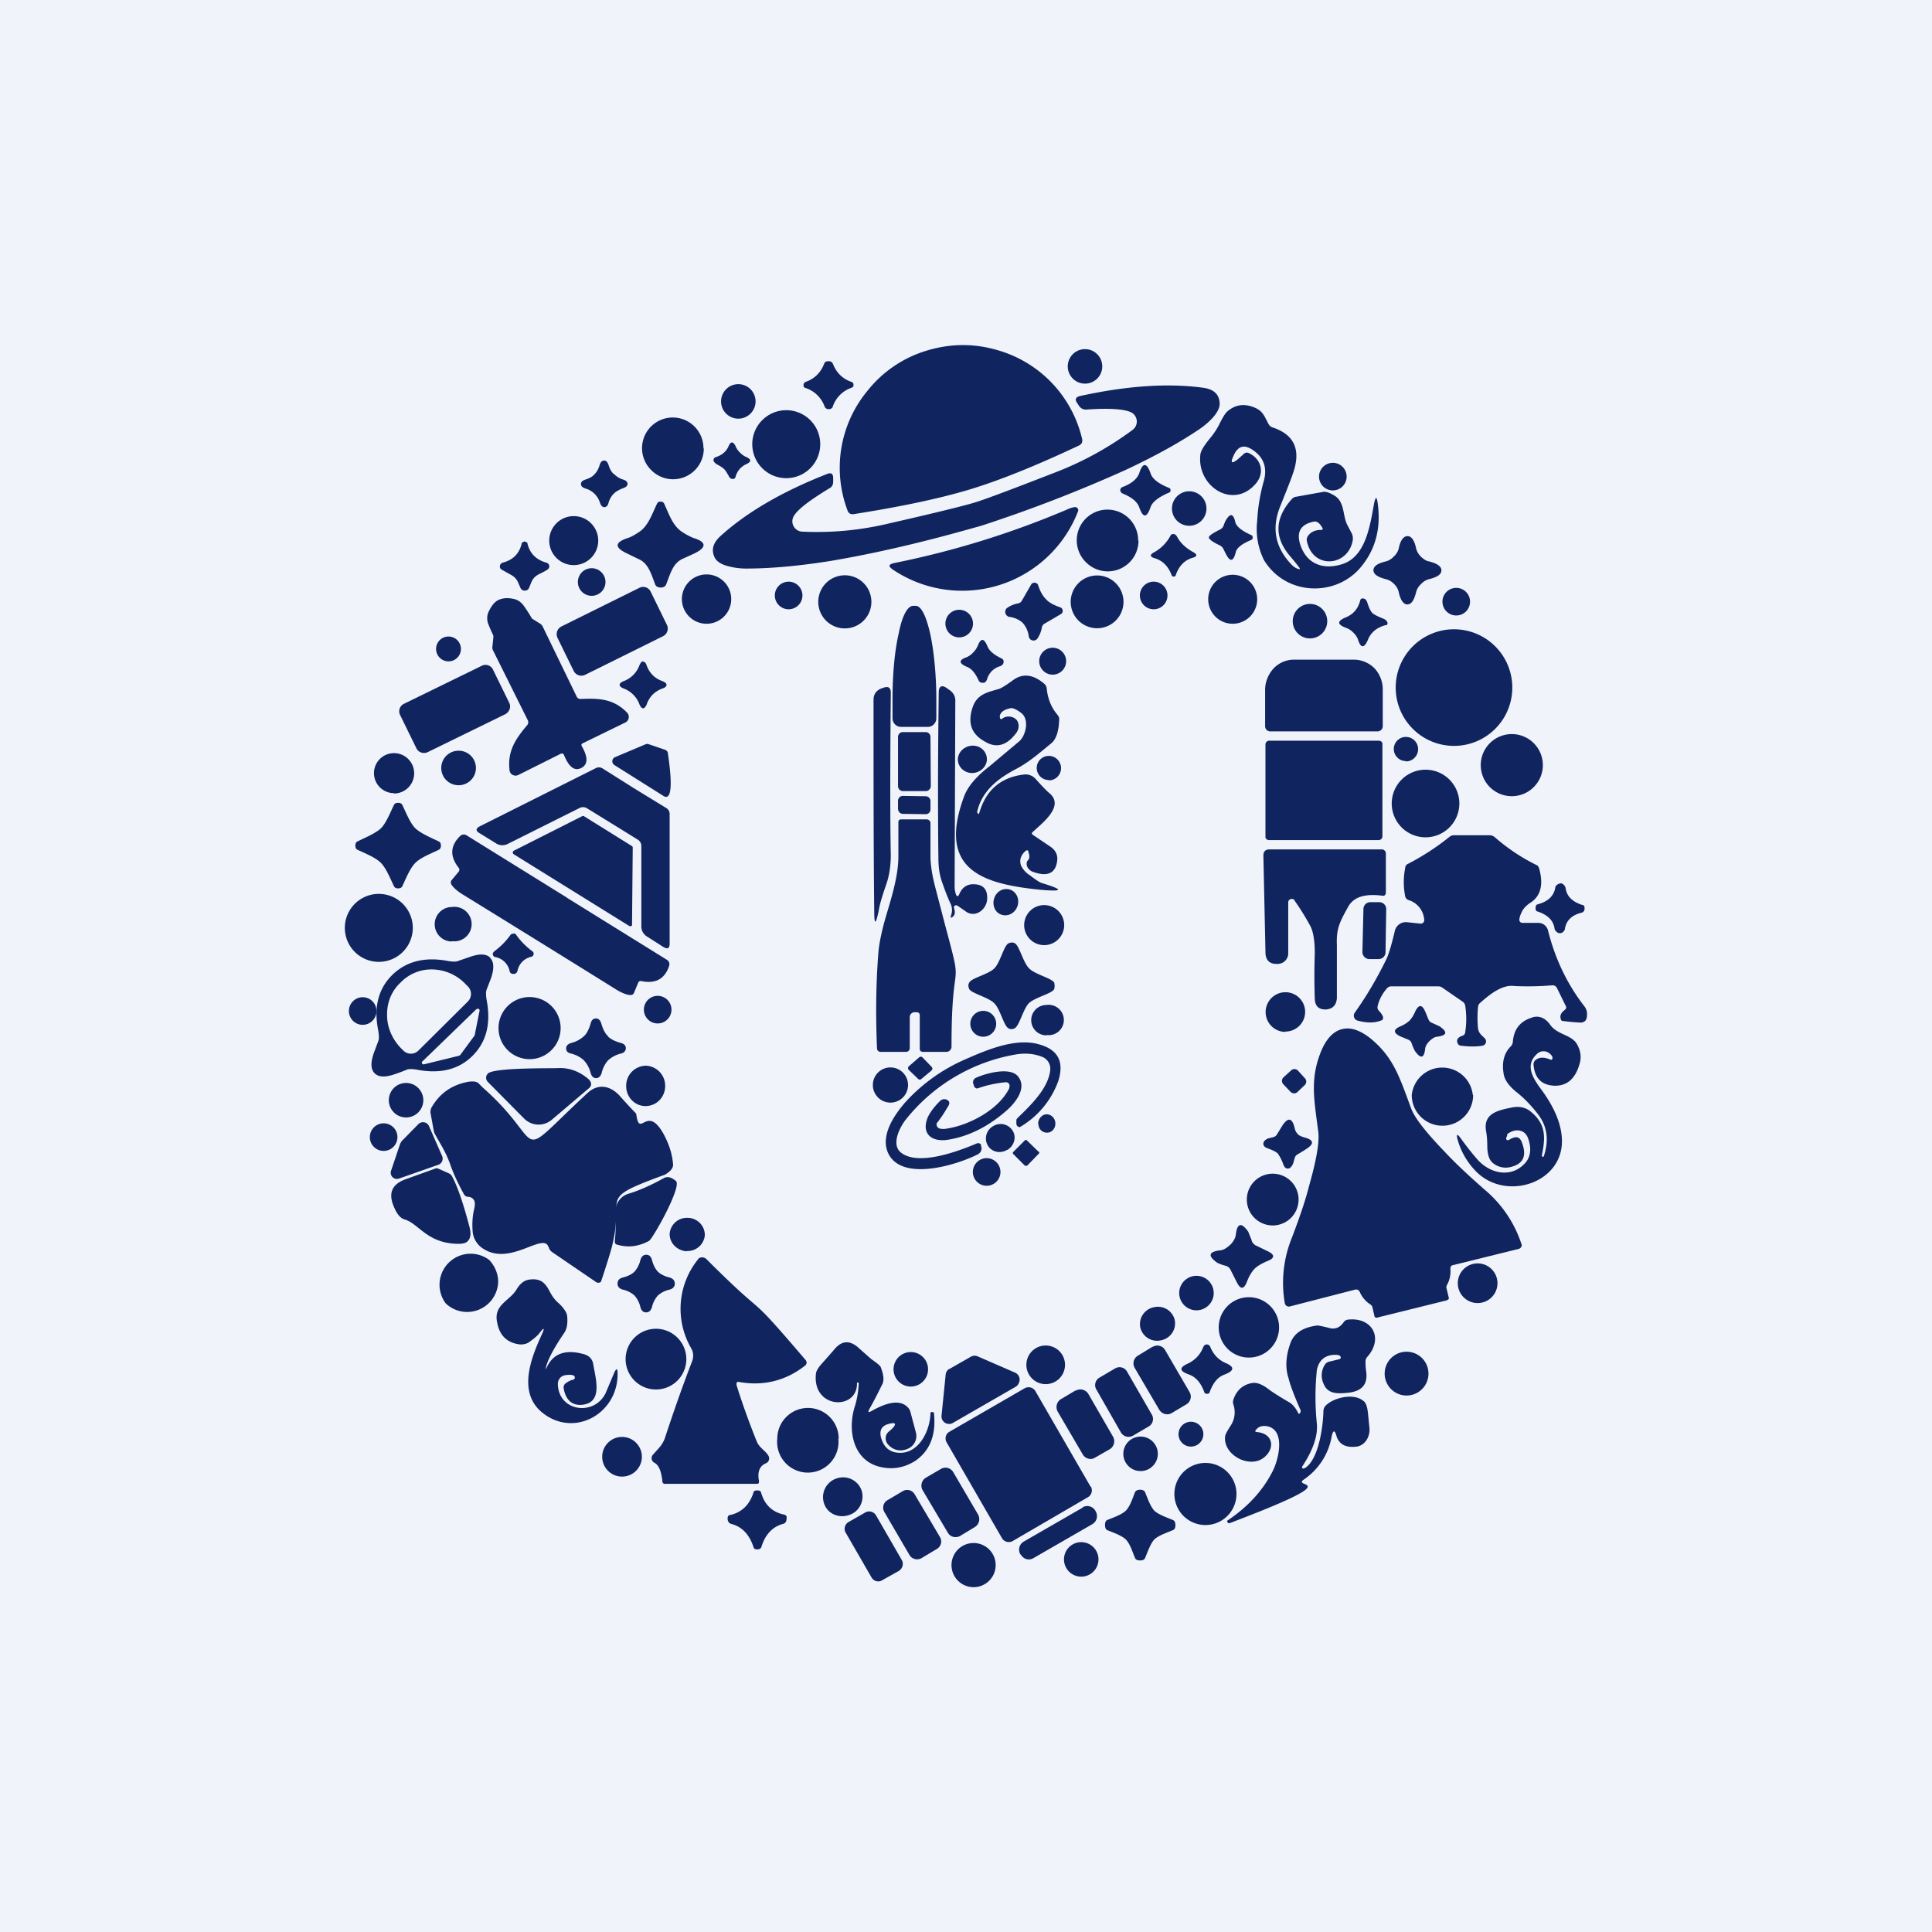 <!-- by TradingView --><svg width="56" height="56" viewBox="0 0 56 56" xmlns="http://www.w3.org/2000/svg"><path fill="#F0F3FA" d="M0 0h56v56H0z"/><path d="M28.1 14.19c-.9.27-2.01.5-3.34.71-.1.02-.17-.02-.2-.12a3.5 3.5 0 0 1 .59-3.46 3.46 3.46 0 0 1 1.72-1.16c.7-.21 1.39-.21 2.08 0a3.5 3.5 0 0 1 2.41 2.54c.03.1 0 .18-.1.22-1.21.57-2.27 1-3.16 1.27ZM31.35 11.11a.5.5 0 1 0 0-.98.5.5 0 0 0 0 .98ZM24.01 10.47c.07 0 .1.02.13.07.1.26.28.44.54.53.04.01.06.04.06.09 0 .04-.02.07-.06.08a.87.87 0 0 0-.54.54c-.01.05-.06.08-.12.08s-.1-.03-.12-.08a.87.87 0 0 0-.54-.53c-.05-.01-.07-.04-.07-.08 0-.05.02-.08.06-.1.26-.09.44-.27.54-.53.02-.05.06-.07.12-.07ZM21.33 12.13a.5.5 0 1 0 0-.99.5.5 0 0 0 0 .99Z" fill="#102460"/><path d="m28.44 15.24-.43.12c-1.43.4-2.75.7-3.94.9-.88.14-1.7.22-2.45.22a2 2 0 0 1-.48-.06c-.22-.05-.36-.14-.42-.25-.11-.22-.06-.42.15-.62.77-.7 1.8-1.3 3.1-1.81.12-.05.18-.01.18.12v.1c0 .1-.04.16-.12.2-.54.33-.88.58-1.01.78a.3.3 0 0 0 .23.47c.86.04 1.71-.04 2.57-.25 1.32-.3 2.12-.5 2.42-.59.3-.09 1.07-.38 2.33-.87a9.47 9.47 0 0 0 2.26-1.24.3.3 0 0 0-.07-.52c-.22-.09-.64-.11-1.26-.07a.23.23 0 0 1-.22-.1l-.06-.09c-.07-.1-.04-.17.08-.2 1.37-.3 2.56-.38 3.58-.24.29.04.45.18.47.42.02.13-.05.28-.2.45-.11.12-.24.23-.37.32-.62.42-1.34.81-2.15 1.19a41.38 41.38 0 0 1-4.19 1.62ZM37.66 16.45a7.49 7.49 0 0 0-.25-.31c-.48-.55-.47-1.11.03-1.67a.2.2 0 0 1 .12-.07l.78-.14c.08-.02.2.02.33.1.32.18.24.6.39.87l.11.21c.04.07.05.15.04.22-.13.76-1.16.86-1.33.02-.01-.05 0-.1.03-.14.08-.12.21-.18.38-.18.05 0 .06-.02.04-.06-.08-.14-.16-.2-.25-.18-.4.08-.53.33-.36.75.21.52.7.65 1.22.47.64-.23.77-1.09.88-1.7.05-.27.09-.27.12 0 .09.74-.1 1.35-.54 1.85-.74.82-2.14.76-2.76-.25a2.03 2.03 0 0 1-.2-1.14c.02-.38.08-.76.19-1.15.1-.35.02-.64-.24-.85-.3-.24-.5-.2-.64.12-.09.2-.05.23.12.1l.19-.17a.12.12 0 0 1 .13-.02c.36.16.49.57.2.9-.65.74-1.68.08-1.6-.82 0-.12.1-.28.27-.49.1-.12.2-.26.27-.4.1-.2.18-.34.25-.4.24-.2.5-.23.8-.1.23.1.27.25.4.49.03.04.07.07.11.08.57.19.79.57.64 1.16-.05.2-.2.57-.42 1.12-.26.64-.15 1.2.33 1.7.06.06.12.1.19.12.05.02.06 0 .03-.04ZM22.79 13.86a.98.98 0 1 0 0-1.97.98.98 0 0 0 0 1.97ZM20.4 13a.89.89 0 0 1-1.52.63.89.89 0 1 1 1.51-.63ZM21.45 13.12c.05.05.11.1.19.13.14.07.14.13 0 .2a.56.56 0 0 0-.32.37c-.01.05-.05.07-.1.06-.04 0-.08-.04-.1-.09-.06-.1-.1-.17-.14-.2-.03-.03-.1-.08-.2-.13-.05-.03-.08-.07-.1-.1 0-.06.02-.1.07-.11.18-.06.3-.16.37-.32.06-.14.13-.14.2 0 .03.08.08.14.13.19ZM17.8 13.74a.6.6 0 0 0 .26.16c.08.02.13.07.13.12 0 .06-.04.1-.13.13-.1.04-.2.09-.27.16a.62.62 0 0 0-.15.26c-.02.09-.07.13-.12.13-.06 0-.1-.04-.13-.13a.63.63 0 0 0-.16-.26.61.61 0 0 0-.26-.15c-.09-.03-.13-.07-.13-.13s.04-.1.13-.13c.1-.03.2-.08.26-.15a.62.62 0 0 0 .15-.27c.03-.09.07-.13.13-.13s.1.04.13.13c.03.1.08.2.15.26Z" fill="#102460"/><path d="M38.57 14.21a.4.4 0 1 0 0-.79.4.4 0 0 0 0 .79ZM33.93 14.21l-.01.05-.04.02c-.3.13-.48.27-.53.42-.11.32-.22.32-.33 0-.06-.16-.22-.29-.49-.4a.08.08 0 0 1-.04-.04.11.11 0 0 1-.02-.05c0-.01 0-.03.02-.05 0-.02.02-.03.04-.04.27-.1.43-.24.49-.4.1-.32.22-.32.33 0 .05.16.23.3.53.42l.04.02.01.05ZM34.47 15.24a.5.5 0 1 0 0-1 .5.5 0 0 0 0 1ZM19.15 14.54c.05 0 .09.02.11.08.12.25.23.61.5.79.15.1.26.15.33.18.4.12.4.28.02.46l-.33.15c-.27.13-.34.4-.46.71-.02.08-.08.12-.17.12-.09 0-.15-.04-.17-.12-.12-.32-.2-.58-.46-.7l-.33-.16c-.39-.18-.38-.33.02-.46.07-.02.18-.08.33-.18.26-.18.37-.54.5-.8.02-.05.05-.07.1-.07ZM30.95 14.76a.72.72 0 0 1 .19-.06.1.1 0 0 1 .1.04.1.1 0 0 1 0 .1 3.6 3.6 0 0 1-5.36 1.67c-.14-.1-.13-.15.04-.19 1.74-.35 3.41-.87 5.03-1.56ZM33 15.67a.89.89 0 0 1-1.52.63.89.89 0 1 1 1.51-.63ZM16.63 16.38a.71.71 0 1 0 0-1.42.71.71 0 0 0 0 1.42ZM36.31 15.58v.04c-.02 0-.03.02-.04.03-.27.11-.42.23-.45.35-.07.29-.17.3-.3.03l-.06-.12a.22.22 0 0 0-.1-.1c-.21-.1-.32-.18-.32-.23 0-.05.1-.12.32-.23a.21.21 0 0 0 .1-.1l.05-.13c.14-.26.24-.25.3.03.04.12.19.24.46.36l.03.02.01.05ZM34.01 15.48a.1.1 0 0 1 .05.01l.05.05c.1.2.27.35.47.46.13.07.13.13-.02.17-.23.07-.39.24-.48.5 0 .01 0 .02-.02.03a.07.07 0 0 1-.08 0 .05.05 0 0 1-.02-.03c-.1-.26-.26-.42-.49-.49-.14-.04-.15-.1-.02-.17.2-.11.36-.27.47-.47a.1.1 0 0 1 .04-.05.1.1 0 0 1 .05-.01ZM40.8 15.54c.11 0 .2.12.25.37.02.07.06.15.14.23.08.07.15.12.22.13.25.06.37.15.37.26 0 .12-.12.2-.37.26a.47.47 0 0 0-.22.14.47.47 0 0 0-.14.22c-.06.25-.14.37-.26.37-.11 0-.2-.13-.25-.37a.47.47 0 0 0-.14-.23.47.47 0 0 0-.22-.13c-.25-.06-.37-.15-.37-.26 0-.12.12-.2.37-.26a.47.47 0 0 0 .22-.14.47.47 0 0 0 .14-.22c.05-.25.14-.37.26-.37ZM15.2 15.7c.02 0 .04 0 .06.02.02 0 .03.02.03.04.07.29.26.47.55.55a.11.11 0 0 1 .08.09.1.1 0 0 1-.04.1c-.05.04-.13.08-.23.13-.23.11-.23.22-.32.42-.02.04-.06.07-.12.07s-.1-.03-.12-.07c-.09-.2-.1-.3-.32-.41l-.23-.13a.1.1 0 0 1-.05-.1.11.11 0 0 1 .08-.1c.3-.08.48-.26.55-.55 0-.02.01-.03.03-.04l.05-.03ZM17.15 17.27a.4.4 0 1 0 0-.8.4.4 0 0 0 0 .8ZM20.48 18.08a.71.71 0 1 0 0-1.43.71.71 0 0 0 0 1.43ZM35.73 18.08a.7.7 0 1 0 0-1.42.7.7 0 0 0 0 1.42ZM24.4 18.21a.77.77 0 1 0 0-1.53.77.77 0 0 0 0 1.53ZM31.8 18.21a.76.76 0 1 0 0-1.53.76.76 0 0 0 0 1.53ZM22.77 17.65a.4.4 0 1 0 0-.78.4.4 0 0 0 0 .78ZM30.32 17.37c.09.1.23.17.4.23a.11.11 0 0 1 .07.16.11.11 0 0 1-.04.04l-.46.27a.16.16 0 0 0-.09.11.81.81 0 0 1-.13.33.14.14 0 0 1-.25-.06.72.72 0 0 0-.18-.4.71.71 0 0 0-.39-.17.15.15 0 0 1-.07-.25.8.8 0 0 1 .33-.14.16.16 0 0 0 .11-.08l.27-.47a.11.11 0 0 1 .1-.05.11.11 0 0 1 .1.07c.06.19.14.32.23.41ZM33.44 17.66a.4.4 0 1 0 0-.8.4.4 0 0 0 0 .8ZM18.53 17.04l-2.26 1.12a.25.25 0 0 0-.11.33l.47.96c.06.12.21.17.33.11l2.26-1.12c.12-.06.17-.21.11-.33l-.47-.96a.24.24 0 0 0-.33-.11ZM42.21 17.84a.4.4 0 1 0 0-.8.4.4 0 0 0 0 .8Z" fill="#102460"/><path d="M16.85 22.26c-.2.1-.36-.03-.5-.37-.02-.05-.05-.06-.1-.04l-1.22.61a.18.18 0 0 1-.23-.05.18.18 0 0 1-.03-.08c-.07-.57.19-.93.51-1.31a.13.13 0 0 0 .02-.14l-1-2.01a.2.2 0 0 1-.03-.1l.03-.29v-.06a4.7 4.7 0 0 1-.15-.34.47.47 0 0 1 0-.32c.09-.2.19-.32.3-.37.13-.06.29-.07.48-.02.1.03.19.1.26.2a4.66 4.66 0 0 1 .23.36l.24.15a.2.2 0 0 1 .07.08l.98 2.02a.12.12 0 0 0 .12.08c.5-.02.94-.02 1.34.39a.18.18 0 0 1-.04.29l-1.23.6c-.05.02-.06.05-.03.1.18.32.17.52-.02.62ZM39.78 17.77c.06.05.16.1.31.16.06.02.1.06.12.1a.07.07 0 0 1-.02.09h-.03c-.25.07-.41.2-.5.4-.11.28-.22.28-.3.01a.54.54 0 0 0-.14-.2.55.55 0 0 0-.2-.13c-.27-.1-.27-.2 0-.31.21-.09.35-.25.41-.5a.07.07 0 0 1 .04-.04.07.07 0 0 1 .05 0c.05 0 .09.05.11.11.05.16.1.26.15.31ZM37.9 18.5a.5.5 0 1 0 0-.99.5.5 0 0 0 0 .99ZM26.12 21.07a.25.25 0 0 1-.25-.25v-.54c0-.72.06-1.41.18-1.92.1-.52.26-.8.42-.8h.07c.16 0 .3.28.42.8.11.5.18 1.2.18 1.92v.54a.25.25 0 0 1-.25.25h-.77ZM27.74 18.47a.4.4 0 1 0 0-.79.4.4 0 0 0 0 .79ZM43.83 19.8a1.69 1.69 0 1 1-3.37 0 1.69 1.69 0 0 1 3.37 0ZM13 19.17a.36.36 0 1 0 0-.72.36.36 0 0 0 0 .72ZM28.75 19.45a.56.56 0 0 0-.14.24c-.03.08-.07.11-.14.1a.11.11 0 0 1-.1-.06c-.1-.22-.21-.35-.34-.4-.24-.1-.25-.2-.01-.28a.56.56 0 0 0 .19-.14c.06-.06.1-.12.13-.19.09-.23.18-.23.28.01.05.13.19.25.4.35.05.02.07.05.07.1 0 .06-.03.1-.1.13a.56.56 0 0 0-.24.14ZM30.45 19.55a.39.39 0 1 0 0-.77.39.39 0 0 0 0 .77ZM36.83 21.2a.15.15 0 0 1-.16-.15v-1.06c0-.23.1-.46.25-.62a.82.82 0 0 1 .6-.25h1.72c.22 0 .44.09.6.25a.9.9 0 0 1 .24.62v1.06a.15.15 0 0 1-.1.14.15.15 0 0 1-.06.01h-3.1ZM18.64 19.18c.04 0 .08.03.1.1.04.11.1.21.18.29.08.08.18.14.3.18.06.03.1.06.1.1 0 .04-.04.08-.1.1a.8.8 0 0 0-.3.18.79.79 0 0 0-.18.3c-.03.06-.06.1-.1.1-.04 0-.07-.04-.1-.1a.78.78 0 0 0-.48-.48c-.06-.03-.1-.06-.1-.1 0-.04.04-.07.1-.1a.78.78 0 0 0 .48-.48c.03-.06.06-.1.1-.1Z" fill="#102460"/><path d="m13.96 19.3-2.25 1.1a.24.24 0 0 0-.11.33l.47.96c.06.12.2.17.33.11l2.25-1.1c.12-.07.17-.21.11-.33l-.47-.96a.24.24 0 0 0-.33-.11ZM27.95 23.07c.1-.26.33-.55.72-.85l.87-.73c.19-.16.32-.65.04-.84-.14-.1-.24-.14-.3-.12-.19.04-.28.12-.3.22 0 .1.03.12.1.06.13-.08.35-.04.42.11.05.12.03.25-.08.37-.26.33-.56.4-.88.2-.4-.22-.5-.56-.34-1.01.14-.4.52-.43.78-.52.07-.03.18-.1.35-.22.3-.24.62-.2.95.09a.2.2 0 0 1 .06.13c.03.29.13.55.32.77.03.04.05.09.04.14-.01.33-.09.55-.21.66-.26.21-.65.56-1.04.76-.53.28-1 .64-1.13 1.26l.03.03c.01.02.02.02.03 0 .19-.67.62-1.05 1.3-1.13a.39.39 0 0 1 .34.13c.17.19.3.33.42.43.4.37-.22.84-.5 1.1-.04.03-.04.06 0 .09l.49.33c.17.11.24.26.21.44-.05.35-.29.45-.7.3a.28.28 0 0 1-.1-.06.25.25 0 0 1-.07-.1.2.2 0 0 1-.01-.1c0-.03.02-.06.05-.09.03-.04.04-.11 0-.22 0-.06-.04-.07-.09-.03-.14.13-.18.27-.12.43a.7.7 0 0 0 .25.27c.18.14.3.21.33.22.66.2.65.26-.03.2-1.68-.17-3-.58-2.2-2.72ZM25.82 20.08c-.02 2.16-.02 3.73 0 4.7 0 .3-.04.58-.12.82-.11.32-.2.59-.23.8-.09.42-.13.42-.13-.02-.02-1.76-.02-3.8-.02-6.09 0-.17.08-.28.24-.34l.06-.02c.13-.04.2 0 .2.15Z" fill="#102460"/><path d="M27.71 25.93c.03.06.06.06.09 0 .08-.2.22-.3.41-.3.3 0 .43.16.4.47-.04.28-.34.5-.6.33l-.23-.16c-.04-.03-.07-.04-.1-.02a.08.08 0 0 0-.03.03v.04c.04.1.03.18-.01.23-.07.07-.1.07-.07-.03a.43.43 0 0 0-.01-.31c-.1-.21-.18-.43-.26-.66-.07-.2-.1-.42-.1-.69-.02-1.66-.01-3.25.01-4.79 0-.18.09-.23.24-.12l.07.05c.12.08.18.2.17.34l-.02 5.35c0 .1.02.18.04.24ZM26.83 21.22h-.67a.14.14 0 0 0-.13.14v1.43c0 .08.07.14.14.14h.67c.07 0 .14-.07.14-.14l-.01-1.43a.14.14 0 0 0-.14-.14ZM44.72 22.2a.9.9 0 0 1-1.52.63.9.9 0 1 1 1.52-.63ZM40.75 22.07a.35.35 0 1 0 0-.71.35.35 0 0 0 0 .7ZM40.07 24.24a.11.11 0 0 1-.1.11h-3.19a.11.11 0 0 1-.1-.07v-2.7a.11.11 0 0 1 .1-.11h3.19a.11.11 0 0 1 .1.07V24.24ZM19.23 23.07l-1.43-.9a.13.13 0 0 1 .02-.22l.9-.38a.12.12 0 0 1 .08 0l.47.16a.13.13 0 0 1 .09.1c0 .06.25 1.48-.13 1.24Z" fill="#102460"/><path d="M28.25 22.4c.23-.04.39-.25.35-.46-.04-.22-.25-.36-.48-.32-.23.04-.39.25-.35.46.04.21.25.36.48.32ZM13.3 22.76a.5.5 0 1 0-.01-1 .5.5 0 0 0 0 1ZM11.42 23a.58.58 0 1 0 0-1.17.58.58 0 0 0 0 1.16ZM30.4 22.62a.35.35 0 1 0 0-.71.35.35 0 0 0 0 .7ZM18.38 22.85l.93.57a.2.2 0 0 1 .1.17v3.76c0 .14-.06.17-.18.1l-.47-.3a.34.34 0 0 1-.17-.3v-2.32a.22.22 0 0 0-.1-.19 322.57 322.57 0 0 0-1.49-.92.22.22 0 0 0-.2 0l-2.08 1.04a.34.34 0 0 1-.35-.02l-.47-.29c-.12-.07-.11-.14.01-.2l3.35-1.68a.2.2 0 0 1 .2 0l.92.58ZM41.32 24.27a.98.98 0 1 0 0-1.96.98.98 0 0 0 0 1.96ZM26.84 23.08l-.66-.01a.14.14 0 0 0-.15.14v.23c0 .08.06.15.14.15l.66.01c.08 0 .14-.06.14-.14v-.23a.14.14 0 0 0-.13-.15ZM11.54 23.27c.06 0 .1.02.12.06.1.2.22.52.38.68.16.15.47.28.68.38.04.02.06.06.06.12s-.02.1-.06.12c-.2.1-.52.22-.68.38-.16.16-.28.47-.38.68-.02.04-.06.06-.12.06s-.1-.02-.12-.06c-.1-.21-.23-.53-.38-.68-.16-.16-.47-.28-.68-.38-.04-.02-.06-.06-.06-.12s.02-.1.06-.12c.2-.1.52-.23.68-.38.16-.16.28-.48.38-.68.02-.04.06-.06.12-.06Z" fill="#102460"/><path d="m18.24 26.84-3.35-2.08a.06.06 0 0 1 0-.1l1.98-1a.06.06 0 0 1 .06 0l1.38.86a.05.05 0 0 1 .03.05l-.02 2.22v.03a.06.06 0 0 1-.08.02ZM27.58 30.34a.15.15 0 0 1-.1.14.15.15 0 0 1-.05.01h-.66c-.08 0-.11-.03-.11-.1v-.95c0-.07-.03-.1-.1-.1h-.05a.14.14 0 0 0-.14.14v.88c0 .09-.04.13-.13.13h-.7c-.08 0-.12-.04-.12-.12-.04-.95-.03-1.87.04-2.75.02-.25.08-.55.18-.92.14-.5.4-1.24.4-1.87v-1c0-.05.03-.08.08-.08h.74a.11.11 0 0 1 .11.1v.96c0 .23.04.54.15.95l.26 1c.58 2.17.2.71.2 3.58ZM16.43 26.02l2.9 1.8a.15.15 0 0 1 .07.16c-.12.39-.39.54-.8.46-.05-.01-.08 0-.1.04l-.12.29a.1.1 0 0 1-.11.07c-.1 0-.26-.06-.46-.19a1046.16 1046.16 0 0 0-4.36-2.7c-.2-.12-.32-.23-.37-.32a.11.11 0 0 1 .02-.13l.2-.24c.02-.03.02-.07 0-.1-.27-.34-.25-.65.04-.93a.15.15 0 0 1 .18-.02l2.9 1.8ZM44.04 26.64a.1.1 0 0 0 .02.08.1.1 0 0 0 .07.03h.46a.29.29 0 0 1 .28.22c.2.8.54 1.53 1.04 2.18.06.07.1.17.09.27 0 .15-.07.22-.19.22a6.53 6.53 0 0 1-.54-.05.11.11 0 0 1-.03-.05c-.03-.1 0-.18.12-.27.04-.04.05-.07.02-.12l-.25-.51a.14.14 0 0 0-.14-.08 8.3 8.3 0 0 1-1.1.02c-.37-.05-.75.28-1 .5a.18.18 0 0 0-.05.12 3.3 3.3 0 0 0 0 .6c.02.15.1.2.2.3a.13.13 0 0 1 .03.12.13.13 0 0 1-.1.09c-.17.03-.38.03-.62 0a.11.11 0 0 1-.1-.07c-.04-.1 0-.17.14-.22a.11.11 0 0 0 .08-.1c.04-.26.04-.51 0-.77a.18.18 0 0 0-.08-.12l-.58-.4a.2.2 0 0 0-.11-.04h-1.38a.16.16 0 0 0-.12.06c-.14.16-.23.34-.27.52a.14.14 0 0 0 .04.13c.07.07.1.13.12.18 0 .06-.01.09-.06.1-.2.08-.43.07-.69 0a.15.15 0 0 1-.07-.23c.35-.49.66-1.02.93-1.58.06-.14.14-.4.23-.79a.33.33 0 0 1 .35-.25l.38.04a.1.1 0 0 0 .12-.08.1.1 0 0 0 0-.05.64.64 0 0 0-.45-.55.15.15 0 0 1-.1-.11 2.1 2.1 0 0 1 0-.82c0-.05.03-.1.08-.12a7.2 7.2 0 0 0 1.2-.78.2.2 0 0 1 .13-.05h1.04c.05 0 .1.02.14.05a5.54 5.54 0 0 0 1.25.83l.04.07c.13.46.06.8-.24 1a.77.77 0 0 0-.22.2c-.06.1-.1.2-.11.28ZM37.53 26.1a.11.11 0 0 0-.12-.04.1.1 0 0 0-.07.1v1.47a.3.3 0 0 1-.09.22.31.31 0 0 1-.22.09H37c-.21 0-.32-.12-.32-.34l-.06-2.8c0-.12.06-.18.18-.18h3.25a.11.11 0 0 1 .08.03.12.12 0 0 1 .04.09v1.12c0 .08-.04.12-.12.1-.49-.06-.8.04-.96.3-.26.47-.36.65-.34 1.14v1.54c-.02.2-.12.3-.31.32h-.02c-.2 0-.3-.1-.31-.3-.01-.3-.02-.75 0-1.33 0-.38-.05-.64-.13-.79a7.1 7.1 0 0 0-.46-.74Z" fill="#102460"/><path d="M45.23 25.6c.03 0 .07.02.1.05.03.03.04.06.05.09.03.24.2.4.48.49.05 0 .07.04.07.1 0 .07-.03.1-.07.12-.3.07-.46.23-.5.47 0 .03-.02.06-.05.09a.14.14 0 0 1-.1.04.14.14 0 0 1-.1-.05.14.14 0 0 1-.05-.08c-.03-.24-.2-.4-.49-.5-.04 0-.06-.04-.06-.1 0-.07.02-.1.07-.11.29-.08.46-.24.5-.48 0-.03.02-.06.05-.08a.14.14 0 0 1 .1-.04ZM28.82 26.03c-.07.2.02.42.2.48.19.07.4-.04.47-.24.07-.2-.02-.41-.2-.48-.2-.07-.4.04-.47.24ZM10.98 27.88a.98.98 0 1 0 0-1.97.98.98 0 0 0 0 1.97ZM39.99 26.15h-.27a.2.2 0 0 0-.2.2l-.03 1.25c0 .1.09.2.2.2h.27a.2.2 0 0 0 .2-.19l.02-1.26a.2.2 0 0 0-.2-.2ZM30.19 27.39a.58.58 0 1 0 0-1.15.58.58 0 0 0 0 1.15ZM13.1 27.28a.5.5 0 1 0 0-.99.5.5 0 0 0 0 1ZM14.88 27.06h.04l.03.02c.14.2.3.36.49.5a.09.09 0 0 1-.03.15.52.52 0 0 0-.41.41c-.02.06-.05.09-.12.09-.06 0-.1-.03-.11-.09a.52.52 0 0 0-.42-.4.09.09 0 0 1-.06-.12l.03-.04c.19-.14.35-.3.49-.5l.03-.01.04-.01ZM29.32 27.32c.03 0 .06 0 .09.02.13.05.24.55.42.73.18.18.68.29.73.42l.01.09-.01.08c-.05.14-.55.24-.74.42-.17.18-.28.68-.42.73a.24.24 0 0 1-.08.02c-.02 0-.05 0-.08-.02-.14-.05-.24-.55-.42-.73-.18-.18-.68-.29-.73-.42a.24.24 0 0 1-.02-.09c0-.02 0-.05.02-.08.05-.14.55-.24.73-.42.18-.18.28-.68.42-.73a.24.24 0 0 1 .08-.02ZM37.26 29.9a.57.57 0 1 0 0-1.14.57.57 0 0 0 0 1.15ZM19 29.66a.4.4 0 1 0 0-.79.4.4 0 0 0 0 .79ZM10.45 29.7a.4.4 0 1 0 0-.79.4.4 0 0 0 0 .79ZM16.25 29.8a.9.9 0 1 1-1.8 0 .9.9 0 0 1 1.8 0Z" fill="#102460"/><path d="M30.33 30a.44.44 0 1 0 0-.87.44.44 0 0 0 0 .88ZM41.44 30.17c-.08.08-.12.15-.13.22-.03.29-.13.31-.3.07a1.65 1.65 0 0 1-.1-.24.16.16 0 0 0-.08-.08l-.24-.1c-.21-.1-.21-.2 0-.29a.94.94 0 0 0 .27-.17.93.93 0 0 0 .16-.26c.1-.21.2-.21.29 0l.1.24c.02.04.05.07.08.08l.24.11c.24.17.21.26-.07.3-.07 0-.14.05-.22.12ZM28.5 30.05a.37.37 0 1 0 0-.75.37.37 0 0 0 0 .75ZM44.7 33.5c-.01.02 0 .03.02.03.01 0 .02 0 .03-.02.15-.46.1-.85-.16-1.2-.2-.26-.41-.48-.64-.66-.22-.18-.35-.36-.37-.55-.05-.32.02-.58.21-.77a.21.21 0 0 0 .06-.13c.03-.36.2-.59.54-.7.2-.08.4 0 .54.2.2.29.61.29.77.55.1.17.14.34.1.53-.12.48-.37.7-.75.69-.37-.02-.57-.22-.6-.62a.16.16 0 0 1 .08-.14c.1-.07.23-.07.4 0 .05.02.07 0 .07-.05 0-.04-.03-.08-.08-.12a.27.27 0 0 0-.36 0c-.36.32-.15.68.1 1.02.38.51.58.98.61 1.41.1 1.3-1.59 1.87-2.47 1a2.12 2.12 0 0 1-.53-.87c-.08-.25-.04-.27.11-.05.14.19.28.37.42.53.35.42.96.58 1.37.17.18-.17.23-.41.14-.7-.04-.15-.12-.24-.23-.27-.13-.04-.26 0-.39.09v.03l-.03.08a.05.05 0 0 0 .05.07l.03-.01c.19-.12.31-.1.37.07.15.38.05.62-.3.71a.58.58 0 0 1-.55-.12c-.09-.08-.14-.22-.15-.44 0-.19-.01-.35-.04-.5-.07-.5.37-.58.76-.66.2-.04.37 0 .5.09.47.36.48.74.36 1.3ZM17.62 30.04c.08.08.2.14.37.19.1.02.15.08.15.15 0 .08-.05.14-.15.16a.83.83 0 0 0-.37.2.83.83 0 0 0-.18.36c-.03.1-.09.15-.16.15-.08 0-.13-.05-.16-.15a.85.85 0 0 0-.2-.37.84.84 0 0 0-.36-.19c-.1-.02-.15-.07-.15-.15 0-.08.05-.13.15-.16a.85.85 0 0 0 .37-.2c.08-.07.14-.2.19-.36.02-.1.08-.15.15-.15.08 0 .13.05.16.15.05.17.11.29.2.37Z" fill="#102460"/><path d="m40.93 37.94-.97.24c-.07.03-.11.01-.12-.03l-.06-.26a.13.13 0 0 0-.06-.08.82.82 0 0 1-.31-.37c-.03-.05-.07-.07-.13-.06l-1.9.49a.12.12 0 0 1-.14-.1 3.47 3.47 0 0 1 .2-1.88c.23-.6.4-1.1.5-1.5.22-.77.31-1.3.27-1.59-.12-.94-.25-1.54.1-2.37.15-.34.35-.54.59-.6.24-.06.5.02.8.25.7.56.87 1.16 1.2 2.04.1.28.43.7.99 1.28.28.3.66.66 1.14 1.08a3.47 3.47 0 0 1 1.08 1.61.12.12 0 0 1-.05.09.12.12 0 0 1-.04.02l-1.9.47c-.06.01-.08.05-.08.1a.82.82 0 0 1-.1.48.12.12 0 0 0-.01.1l.06.25c.02.05-.01.08-.09.1l-.97.24ZM28.45 33.25a.2.2 0 0 1-.11.21c-.59.3-2.05.75-2.53.08-.36-.52.07-1.18.44-1.6a5.06 5.06 0 0 1 1.72-1.23c.7-.31 1.53-.65 2.21-.42.5.16.66.5.5 1.03a2.54 2.54 0 0 1-1.12 1.35.1.1 0 0 1-.1-.1V32.45l.04-.05c.35-.34.88-.84.94-1.37a.37.37 0 0 0-.24-.4c-.26-.1-.52-.11-.79-.06a5.2 5.2 0 0 0-3.13 1.85c-.2.24-.47.77-.15 1 .5.37 1.6-.03 2.19-.28a.09.09 0 0 1 .12.06v.05ZM27 31.03l-.3.25a.07.07 0 0 1-.08 0l-.28-.27a.07.07 0 0 1 0-.1l.3-.26a.07.07 0 0 1 .1 0l.27.28.01.02a.07.07 0 0 1-.02.08ZM16.16 30.96c.33-.02.63.09.9.32.1.1.1.2-.01.28l-1.06.9a.59.59 0 0 1-.8-.04l-1.05-1.06a.17.17 0 0 1-.03-.2.17.17 0 0 1 .04-.05c.21-.17 1.87-.14 2.01-.15Z" fill="#102460"/><path d="M42.7 31.74a.89.89 0 1 1-1.78 0 .89.89 0 0 1 1.77 0ZM18.15 31.48c0 .32.25.58.56.58.32 0 .57-.26.57-.58a.58.58 0 0 0-.56-.59.58.58 0 0 0-.57.59ZM25.81 31.96a.5.5 0 1 0 0-1.02.5.5 0 0 0 0 1.02ZM37.42 31.03l-.22.2a.14.14 0 0 0 0 .2l.21.22c.05.05.14.06.2 0l.21-.2a.14.14 0 0 0 0-.2l-.2-.22a.14.14 0 0 0-.2 0ZM29.25 31.53a.12.12 0 0 0 0-.11.11.11 0 0 0-.11-.05 3.39 3.39 0 0 0-.81.18.1.1 0 0 1-.1-.08l-.02-.06a.14.14 0 0 1 .08-.17c.26-.12.95-.32 1.2-.06.29.32-.02.74-.28.98-.56.5-1.15.79-1.76.88-.45.06-.75-.18-.56-.65.06-.13.17-.29.35-.47a.18.18 0 0 1 .13-.06.17.17 0 0 1 .13.06c.03.04.02.1-.04.18a3.5 3.5 0 0 1-.31.46.13.13 0 0 0 .08.15.5.5 0 0 0 .23 0c.64-.1 1.5-.55 1.8-1.18Z" fill="#102460"/><path d="M12.5 32.34a.28.28 0 0 1 .02-.26c.24-.4.58-.63 1.03-.72.17-.03.29-.01.34.06l.1.1c1.93 1.7.8 2.24 3.03.17.32-.3.67-.22.94.07a15 15 0 0 0 .48.52c.1.76.3-.31.8.6.16.3.25.59.27.88 0 .1-.08.2-.24.29-2.07.76-1.09.54-1.57 2.22a25.47 25.47 0 0 1-.28.88.1.1 0 0 1-.09.03.1.1 0 0 1-.04-.01L16 36.29a.26.26 0 0 1-.09-.12c-.02-.06-.05-.1-.08-.12-.29-.15-1.12.61-1.83.14a.65.65 0 0 1-.3-.5c-.02-.24 0-.45.04-.63.03-.12.03-.2.01-.25a.2.2 0 0 0-.18-.12.14.14 0 0 1-.12-.07c-.16-.29-.3-.58-.4-.87-.14-.39-.3-.61-.46-.91-.02-.04-.09-.5-.1-.5ZM11.77 32.39a.5.5 0 1 0 0-1 .5.5 0 0 0 0 1ZM30.1 32.58c0 .15.12.26.26.25.13 0 .24-.13.23-.28-.01-.15-.13-.26-.27-.25-.13.01-.23.14-.23.28ZM37.61 32.87c.04.04.1.07.2.1.27.07.29.18.06.33a5.3 5.3 0 0 1-.26.16.17.17 0 0 0-.08.1l-.05.17c-.03.07-.06.1-.1.13-.08.03-.14 0-.18-.1a1.2 1.2 0 0 0-.16-.32c-.03-.04-.14-.1-.31-.16-.1-.04-.13-.1-.1-.18.02-.04.06-.07.12-.1l.16-.04a.17.17 0 0 0 .11-.09l.16-.26c.16-.23.27-.2.34.06.02.1.05.16.1.2ZM11.64 33.08l.49-.5a.19.19 0 0 1 .3.05l.39.89a.19.19 0 0 1-.11.24l-1.14.4a.18.18 0 0 1-.23-.24l.26-.77.04-.07ZM11.12 33.36a.4.4 0 1 0 0-.8.4.4 0 0 0 0 .8ZM29.2 33.33c.2-.12.27-.37.15-.56a.41.41 0 0 0-.56-.13.41.41 0 0 0-.16.56c.11.19.36.25.56.13ZM30.1 33.38l-.34-.33a.04.04 0 0 0-.05 0l-.34.34a.04.04 0 0 0 0 .06l.34.34h.06l.34-.35a.04.04 0 0 0 0-.06ZM28.51 34.36a.4.4 0 1 0 0-.78.4.4 0 0 0 0 .78Z" fill="#102460"/><path d="M11.74 35.35c-.12-.03-.22-.14-.3-.32-.2-.42-.1-.7.32-.85l.86-.31c.03-.02.08 0 .12.02l.27.12a.2.2 0 0 1 .1.1c.15.28.32.77.5 1.46.05.2.03.34-.07.42-.05.05-.17.07-.34.06-.83-.04-1.07-.58-1.46-.7ZM36.89 35.52a.75.75 0 1 0 0-1.5.75.75 0 0 0 0 1.5ZM18.81 35.97c-.3.16-.6.2-.91.11-.06-.01-.08-.04-.08-.1.03-.27.03-.55.02-.85a.53.53 0 0 1 .38-.53c.3-.09.64-.24 1.02-.45.1-.06.22-.03.35.08.19.15-.67 1.68-.78 1.74ZM19.9 36.26a.5.5 0 0 0 .53-.46.5.5 0 0 0-.5-.5.5.5 0 0 0-.52.47c0 .26.21.48.5.5ZM36.36 36.78c-.09.1-.16.22-.22.38-.09.22-.18.22-.29.01l-.18-.36a.22.22 0 0 0-.14-.12 1.18 1.18 0 0 1-.25-.09c-.28-.2-.25-.32.1-.36.09-.01.18-.07.28-.16.1-.1.15-.2.16-.29.04-.34.16-.37.36-.09l.1.25c.01.06.05.1.1.14l.37.18c.21.1.2.2-.01.28-.16.07-.29.14-.38.23ZM14.44 37.15a.9.9 0 0 1-1.52.63.9.9 0 0 1 1.26-1.26c.16.17.26.4.26.63ZM18.73 36.37c.09 0 .14.05.17.16.04.15.1.26.17.33s.18.13.34.17c.1.03.15.09.15.18 0 .08-.05.14-.15.17a.75.75 0 0 0-.34.17.75.75 0 0 0-.17.33c-.03.1-.08.16-.17.16-.09 0-.14-.05-.17-.16a.75.75 0 0 0-.17-.33.75.75 0 0 0-.34-.17c-.1-.03-.15-.09-.15-.17 0-.1.05-.15.15-.18.16-.04.27-.1.34-.17a.75.75 0 0 0 .17-.33c.03-.1.08-.16.17-.16ZM21.35 40.15c.18.58.38 1.12.58 1.62.08.2.24.26.34.42a.15.15 0 0 1 .02.12.15.15 0 0 1-.08.1c-.2.08-.26.26-.21.52 0 .06-.01.08-.07.08h-2.66c-.02 0-.03 0-.05-.02a.08.08 0 0 1-.02-.05c-.03-.3-.11-.48-.23-.54a.15.15 0 0 1-.04-.24c.15-.17.28-.28.35-.5.25-.76.51-1.5.78-2.2a.44.44 0 0 0-.02-.37 2.28 2.28 0 0 1 .22-2.62.18.18 0 0 1 .22.03c1.92 1.92 1.01.74 2.87 2.92a.12.12 0 0 1 .03.08.12.12 0 0 1-.04.08c-.56.44-1.2.6-1.9.48-.08-.02-.1.01-.09.09ZM42.83 37.77a.57.57 0 1 0 0-1.15.57.57 0 0 0 0 1.15ZM34.68 37.98a.5.5 0 1 0 0-1 .5.5 0 0 0 0 1ZM15.86 39.61c.18-.37.52-.5 1.02-.37.19.04.3.15.32.33.07.41.28 1.1-.34 1.15-.28.02-.46-.14-.52-.47-.01-.05 0-.1.04-.14.06-.05.14-.1.24-.12a.06.06 0 0 0 .04-.05.06.06 0 0 0-.02-.06c-.04-.03-.12-.04-.25-.02a.25.25 0 0 0-.22.25c.01.8 1.04.95 1.38.28l.22-.52c.1-.25.14-.24.13.03-.05 1.12-1.3 1.78-2.2 1.03-.7-.59-.3-1.58 0-2.24.1-.21.07-.23-.07-.04-.03.04-.11.12-.25.22-.09.08-.19.1-.3.1-.37-.04-.6-.25-.67-.64-.11-.51.36-.62.56-.95.1-.17.22-.27.37-.29.3-.04.45.06.59.34.07.13.15.25.26.34.16.15.24.28.25.38.02.22-.01.38-.09.49-.27.4-.45.72-.52.97-.02.1-.02.1.03 0ZM36.2 39.35a.87.87 0 1 0 0-1.75.87.87 0 0 0 0 1.75ZM33.65 38.85a.5.5 0 0 0 .4-.59.5.5 0 0 0-.6-.37.5.5 0 0 0-.4.58.5.5 0 0 0 .6.38ZM37.64 40.98h.02l.04-.05v-.05c-.18-.41-.3-.72-.35-.93-.1-.3-.08-.63.04-.98.1-.32.37-.5.8-.55.02 0 .14.02.37.08.15.03.28-.02.39-.18a.17.17 0 0 1 .12-.07c.7-.08 1.04.53.57 1.07a.21.21 0 0 0-.06.13c0 .07 0 .17.02.31.05.37-.13.57-.53.61-.3.03-.58.04-.7-.25a.57.57 0 0 1 .03-.56.2.2 0 0 1 .12-.09l.29-.07c.06-.02.07-.05.03-.1-.03-.02-.07-.03-.13-.03-.3 0-.48.15-.54.44a7.6 7.6 0 0 0 0 1.56c.03.35-.11.76-.42 1.23-.02.03-.01.05.02.07l.06-.02c.4-.26.52-1.22.53-1.65 0-.05.02-.1.05-.14.2-.23.8-.4 1.1-.16.08.05.12.17.14.35l.04.4c.04.27-.11.54-.36.58-.32.04-.51-.06-.59-.3-.05-.19-.1-.18-.14 0a1.9 1.9 0 0 1-.8 1.25c-.41.27 1.4-.08-2.16 1.27h-.03l-.02-.01-.02-.04v-.02c.6-.4 1.05-.89 1.33-1.46.16-.32.37-1.17-.17-1.28-.13-.02-.24 0-.32.1-.04.04-.04.06.03.07.43.04.53.42.24.7-.41.4-1.23-.02-1.17-.57 0-.05.06-.16.17-.33a.7.7 0 0 0 .07-.6.22.22 0 0 1 0-.14c.09-.27.27-.43.53-.48.15-.03.32.04.52.2.07.05.25.17.54.34.12.06.22.18.3.35Z" fill="#102460"/><path d="M18.92 40.27a.88.88 0 1 0 0-1.75.88.88 0 0 0 0 1.75ZM24.84 40.08c.03.81-1.3.77-1.19-.26.01-.1.09-.21.23-.36l.29-.33c.22-.28.47-.3.74-.04l.34.3c.17.12.27.2.28.24.08.21.1.37.05.48-.1.2-.22.45-.38.73-.05.1-.03.11.06.06.51-.29.86-.32 1.06-.1a.3.3 0 0 1 .07.13l.16.6a.4.4 0 0 1-.23.46c-.2.09-.4.06-.56-.1a.27.27 0 0 1-.06-.32.27.27 0 0 1 .07-.08 3 3 0 0 0 .1-.09c.12-.13.09-.18-.1-.13-.2.05-.28.17-.24.37.08.32.27.48.59.47.54-.02.84-.66.85-1.15 0-.02.01-.03.04-.03h.04l.02.02c.07.65-.12 1.11-.55 1.4-.34.21-.7.26-1.08.15-.72-.22-.87-1.05-.67-1.71a2.53 2.53 0 0 0 .12-.71l-.04-.01v.01ZM34.98 38.97c.04 0 .08.02.1.07.09.22.24.38.45.47.26.11.25.22-.03.33-.2.07-.34.24-.44.52-.01.03-.04.04-.07.04-.04 0-.07-.01-.08-.04-.1-.28-.25-.45-.45-.52-.28-.1-.29-.2-.02-.32.2-.1.35-.25.44-.48.02-.04.05-.07.1-.07ZM30.31 40.12a.56.56 0 1 0 0-1.12.56.56 0 0 0 0 1.12ZM33.4 39.04l-.41.25a.26.26 0 0 0-.1.36l.71 1.21c.08.13.24.17.36.1l.42-.25a.26.26 0 0 0 .1-.36l-.71-1.22a.26.26 0 0 0-.36-.09Z" fill="#102460"/><path d="M26.4 40.19a.5.5 0 1 0 0-1 .5.5 0 0 0 0 1ZM40.77 40.45a.63.63 0 1 0 0-1.27.63.63 0 0 0 0 1.27ZM27.52 39.68l.63-.36a.22.22 0 0 1 .2 0l1.08.47a.22.22 0 0 1 .1.3.22.22 0 0 1-.08.1l-1.84 1.06a.22.22 0 0 1-.32-.21l.12-1.19a.22.22 0 0 1 .1-.17ZM32.33 39.66l-.46.27a.25.25 0 0 0-.1.33l.72 1.26c.07.12.22.16.34.1l.46-.27a.25.25 0 0 0 .1-.34l-.72-1.25a.25.25 0 0 0-.34-.1ZM31.62 43.09a.23.23 0 0 1-.09.31l-2.18 1.27a.23.23 0 0 1-.31-.09l-1.6-2.77a.23.23 0 0 1 .01-.25.23.23 0 0 1 .07-.06l2.18-1.26a.23.23 0 0 1 .31.08l1.6 2.77ZM31.18 40.3l-.42.25a.27.27 0 0 0-.1.37l.72 1.23c.07.13.24.18.36.1l.42-.24a.27.27 0 0 0 .1-.37l-.71-1.23a.27.27 0 0 0-.37-.1ZM24.3 41.7a.89.89 0 1 1-1.77 0 .89.89 0 0 1 1.78 0ZM34.52 41.93a.36.36 0 1 0 0-.72.36.36 0 0 0 0 .72ZM18.03 42.8a.57.57 0 1 0 0-1.15.57.57 0 0 0 0 1.15ZM33.06 42.64a.5.5 0 1 0 0-1 .5.5 0 0 0 0 1ZM35.83 43.17a.9.9 0 1 1-1.78 0 .9.9 0 0 1 1.78 0ZM27.27 42.58l-.43.25a.27.27 0 0 0-.1.36l.73 1.23c.07.13.23.17.36.1l.43-.26a.27.27 0 0 0 .09-.36l-.72-1.23a.26.26 0 0 0-.36-.09ZM24.62 43.91c.3-.1.45-.43.35-.72a.57.57 0 0 0-.74-.33.57.57 0 0 0-.34.73c.1.29.43.43.73.32ZM26.17 43.22l-.44.26a.25.25 0 0 0-.1.34l.73 1.25c.07.12.22.16.34.1l.45-.27a.25.25 0 0 0 .1-.34l-.74-1.25a.25.25 0 0 0-.34-.09ZM21.95 43.2c.06 0 .1.02.11.06.1.36.33.57.66.64.06.01.09.05.08.1 0 .1-.03.15-.1.17-.3.08-.52.3-.63.67-.02.05-.06.07-.12.07s-.1-.02-.11-.07c-.12-.36-.33-.59-.65-.67-.06-.02-.1-.07-.1-.16 0-.06.03-.1.09-.1.33-.08.55-.3.66-.65 0-.04.05-.06.1-.06ZM33.05 43.18c.07 0 .12.03.14.07.07.17.15.41.27.54.13.12.38.2.54.27.05.02.07.07.07.15 0 .07-.02.12-.07.14-.16.07-.41.15-.54.27-.12.13-.2.38-.27.54-.02.05-.07.07-.14.07-.08 0-.13-.02-.15-.07-.07-.16-.14-.41-.27-.54-.13-.12-.37-.2-.54-.27-.04-.02-.06-.07-.06-.15 0-.07.02-.12.06-.14.17-.07.41-.15.54-.27.13-.13.2-.37.27-.54.02-.04.07-.07.15-.07ZM31.38 43.7l-1.7.98a.27.27 0 0 0-.1.38h.01c.08.14.24.18.37.1l1.7-.98a.27.27 0 0 0 .1-.37l-.01-.02a.27.27 0 0 0-.37-.1ZM25.08 43.84l-.49.28c-.1.06-.14.2-.08.3l.75 1.3c.06.11.2.15.3.09l.5-.28c.1-.07.14-.2.08-.31l-.75-1.3a.23.23 0 0 0-.31-.08ZM28.14 46a.64.64 0 1 0 0-1.27.64.64 0 0 0 0 1.27ZM31.34 45.7a.5.5 0 1 0 0-1 .5.5 0 0 0 0 1Z" fill="#102460"/><path fill-rule="evenodd" d="M14.2 27.76c.12.11.13.31.03.6l-.12.31c-.03.07-.03.18 0 .34.12.66-.01 1.19-.41 1.59-.4.4-.93.53-1.59.41-.16-.03-.27-.03-.33 0a5.5 5.5 0 0 1-.32.12c-.28.1-.48.1-.6-.02-.12-.12-.12-.32-.02-.6l.12-.32c.03-.06.03-.17 0-.34-.13-.66.01-1.19.4-1.58.4-.4.94-.54 1.6-.42.16.03.27.03.33 0l.32-.11c.28-.1.48-.1.6.02Zm-2.07 2.69a.31.31 0 0 1-.44 0l-.07-.07c-.25-.26-.4-.6-.4-.95-.01-.35.12-.69.37-.93l.03-.03a1.24 1.24 0 0 1 .93-.37 1.36 1.36 0 0 1 .94.42l.07.07a.31.31 0 0 1 0 .44l-1.43 1.42Zm1.68-1.2-1.56 1.51a.05.05 0 0 0 .04.09l1.02-.25.03-.02.42-.57V30l.14-.7a.05.05 0 0 0-.09-.04Z" fill="#102460"/></svg>